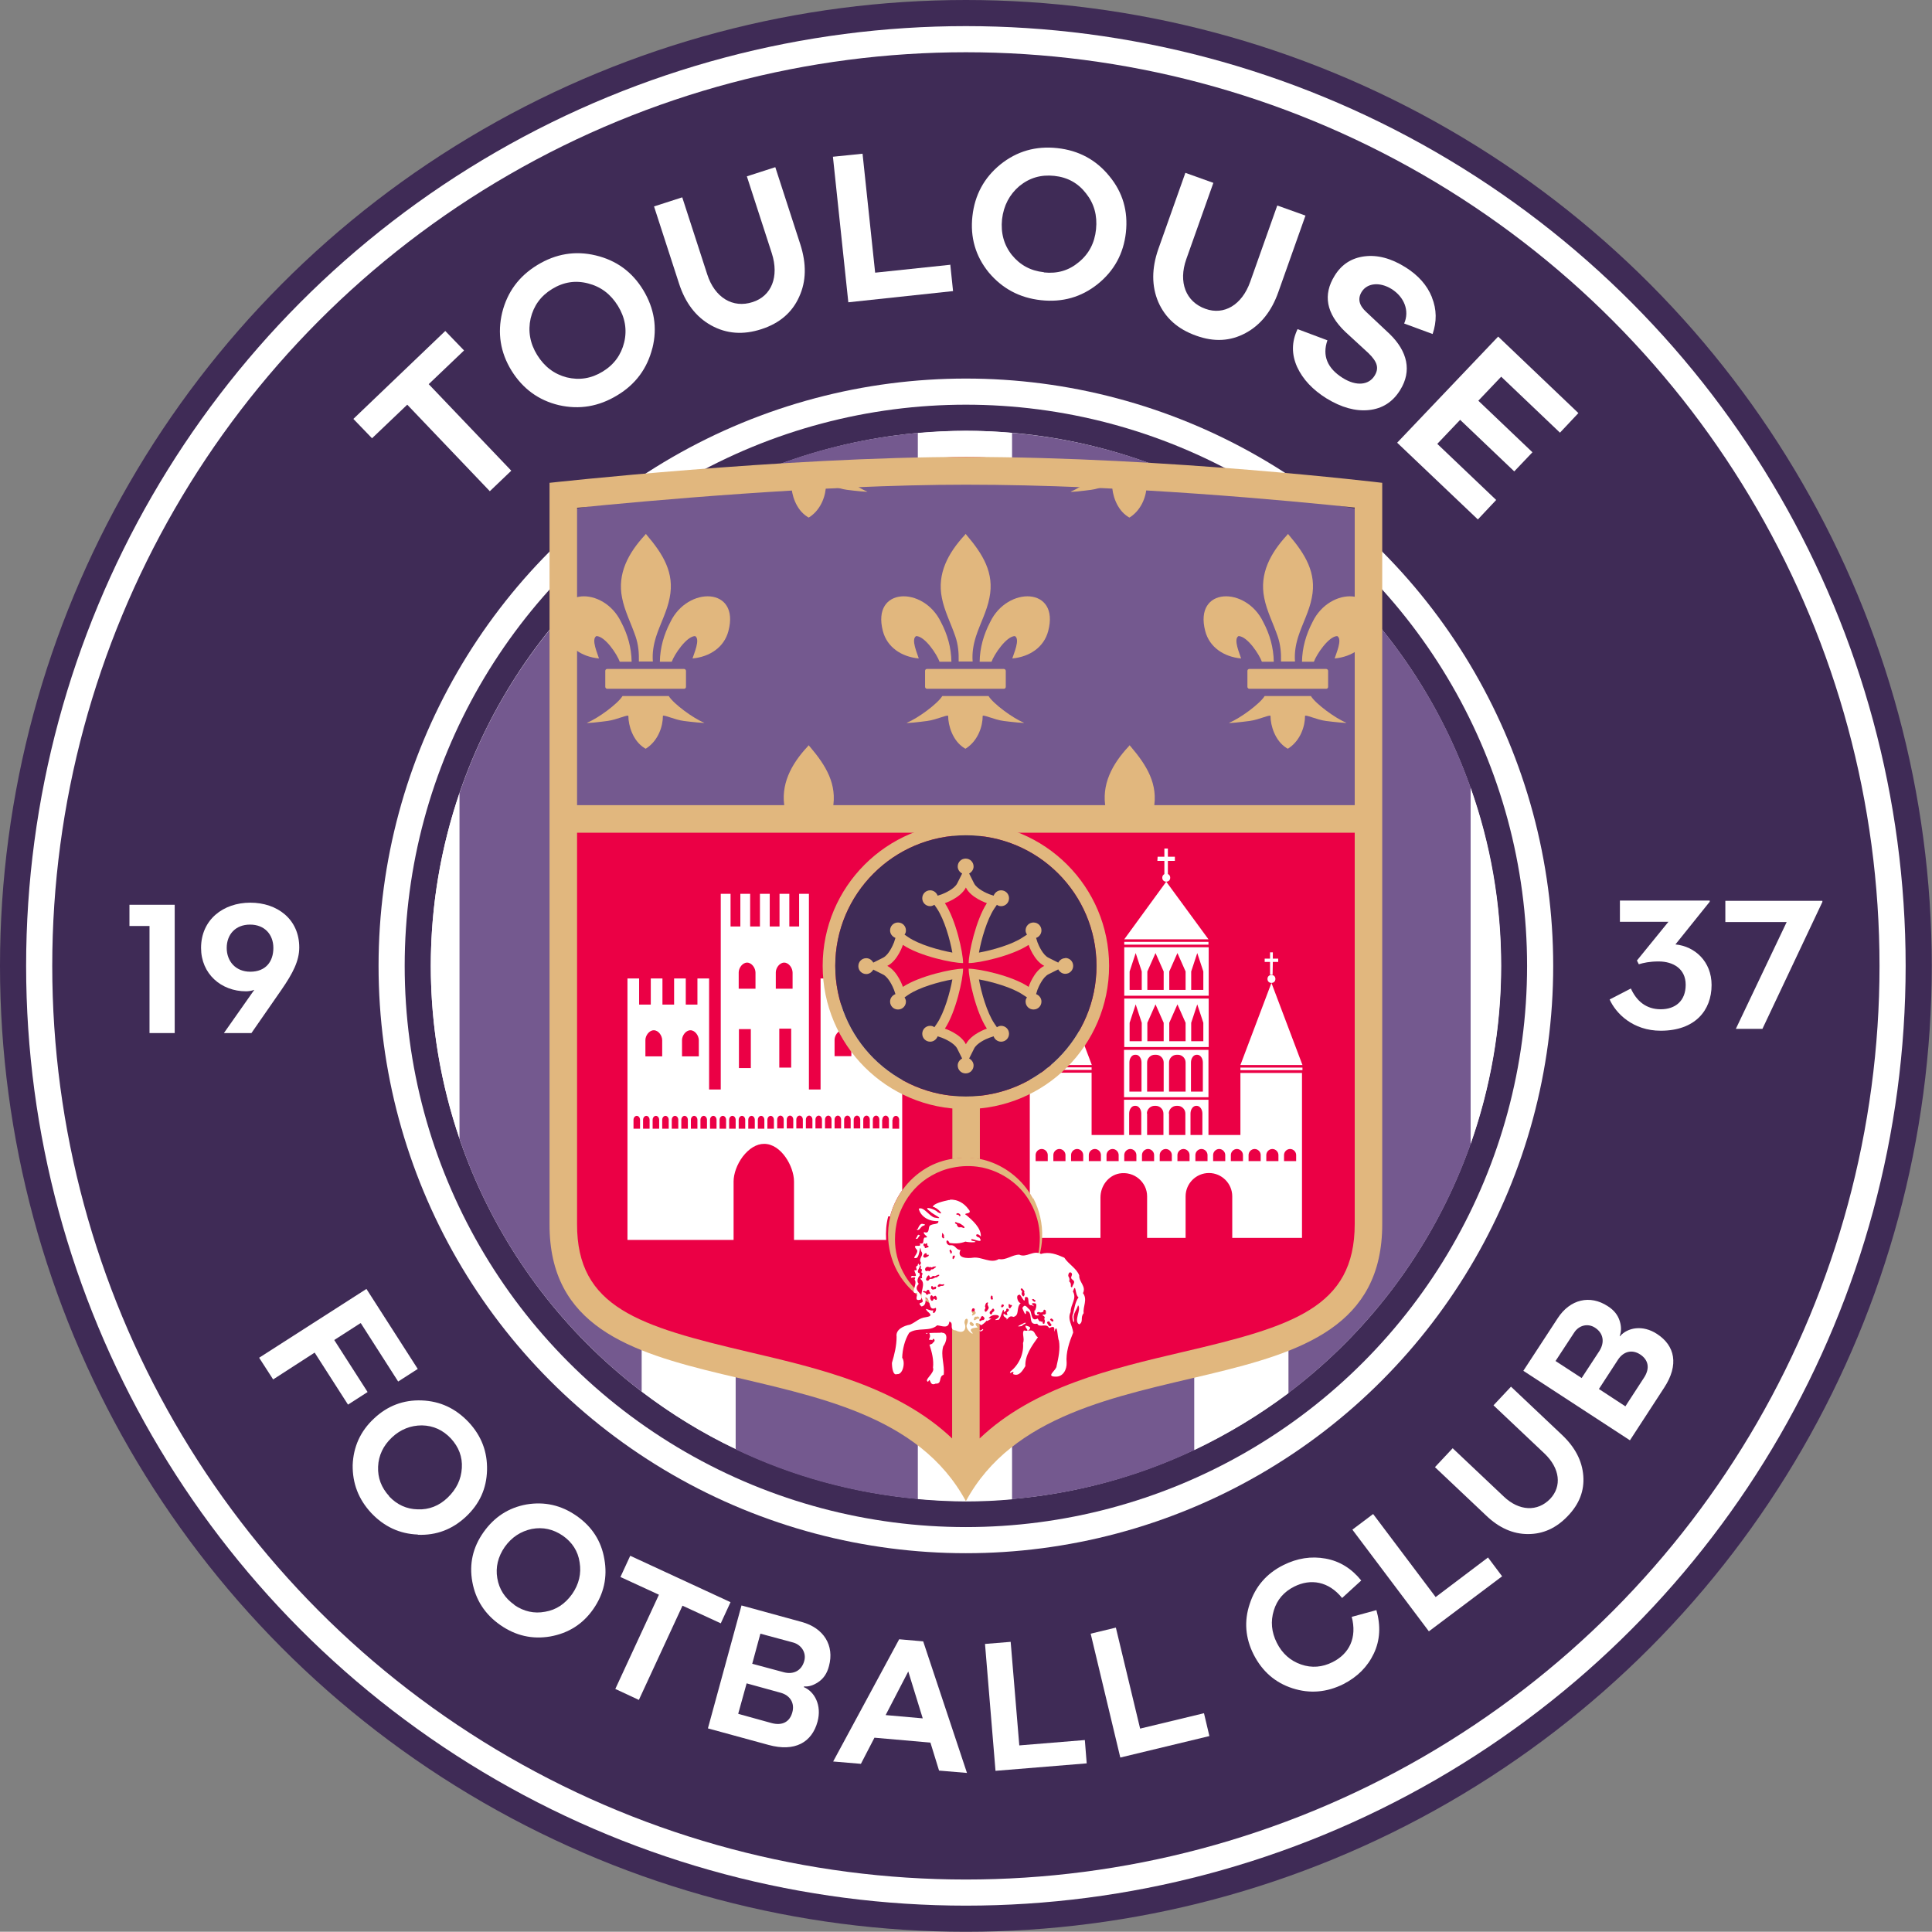 <?xml version="1.0" encoding="UTF-8"?><svg id="Calque_2" xmlns="http://www.w3.org/2000/svg" viewBox="0 0 82.83 82.82"><rect x="0" y="0" width="82.83" height="82.82" fill="#808080" stroke="none"/><defs><style>.cls-1{fill:#eb0045;}.cls-2,.cls-3{fill:#fff;}.cls-4{fill:#74598f;}.cls-5{fill:#e1b77e;}.cls-6{fill:#3f2b56;}.cls-3{fill-rule:evenodd;}</style></defs><g id="Calque_2-2"><g><g><circle class="cls-6" cx="41.41" cy="41.41" r="41.41"/><circle class="cls-2" cx="41.41" cy="41.41" r="40.29"/><circle class="cls-6" cx="41.41" cy="41.41" r="39.17"/><circle class="cls-2" cx="41.41" cy="41.41" r="25.18"/><circle class="cls-6" cx="41.41" cy="41.41" r="24.06"/><circle class="cls-2" cx="41.41" cy="41.41" r="22.94"/></g><g id="drapeau"><path class="cls-2" d="m51.2,20.66v41.51c1.43-.68,2.78-1.5,4.04-2.44V23.1c-1.25-.95-2.6-1.77-4.04-2.44Z"/><path class="cls-2" d="m41.41,18.47c-.69,0-1.38.04-2.06.1v45.7c.68.06,1.36.1,2.06.1s1.33-.03,1.98-.09V18.56c-.65-.06-1.31-.09-1.98-.09Z"/><path class="cls-2" d="m64.36,41.41c0-2.68-.46-5.25-1.31-7.64v15.28c.84-2.39,1.31-4.96,1.31-7.64Z"/><path class="cls-2" d="m18.47,41.41c0,2.59.44,5.08,1.23,7.4v-14.81c-.79,2.32-1.23,4.81-1.23,7.4Z"/><path class="cls-2" d="m27.51,23.17v36.49c1.25.95,2.6,1.79,4.04,2.47V20.7c-1.43.68-2.78,1.52-4.04,2.47Z"/><path class="cls-4" d="m19.7,34.01v14.81c1.48,4.35,4.23,8.11,7.81,10.84V23.17c-3.58,2.73-6.33,6.49-7.81,10.84Z"/><path class="cls-4" d="m31.54,20.7v41.44c2.4,1.15,5.04,1.88,7.81,2.13V18.56c-2.78.25-5.41.98-7.81,2.13Z"/><path class="cls-4" d="m43.39,18.56v45.71c2.77-.24,5.41-.96,7.81-2.1V20.66c-2.4-1.14-5.04-1.86-7.81-2.1Z"/><path class="cls-4" d="m63.05,49.05v-15.28c-1.51-4.28-4.26-7.98-7.81-10.67v36.62c3.55-2.69,6.3-6.39,7.81-10.67Z"/></g><g><path class="cls-1" d="m58.09,32.18s-4.46-12.59-16.67-12.59-16.75,12.59-16.75,12.59v20.22c.01,7.64,12.73,3.41,16.75,10.84,4.02-7.42,16.73-3.2,16.73-10.84l-.06-20.22Z"/><g><path class="cls-4" d="m41.41,20.69c9.27,0,14.73.74,16.73,1.12l-.06,12.73H24.67s.01-12.73.01-12.73c2.01-.38,7.62-1.12,16.73-1.12Z"/><path id="path3390" class="cls-5" d="m33.68,19.93c-.21.34-1.06.96-1.51,1.14-.12.05.56-.03.86-.07.4-.05.91-.3.9-.21,0,.4.19,1.06.69,1.37l.05.03.05-.03c.5-.34.69-.94.69-1.37-.01-.09.5.16.9.21.3.04.98.11.86.07-.45-.18-1.3-.8-1.51-1.14h-1.99Z"/><g><path id="path3386" class="cls-5" d="m40.79,28.37c-.01-.61-.17-1.17-.45-1.7-.74-1.55-2.98-1.51-2.49.38.18.7.8,1.11,1.54,1.18-.05-.18-.35-.83-.11-.96.38.01.89.79,1,1.1,0,0,0,0,.51,0Z"/><path id="path3386-2" class="cls-5" d="m42.51,28.37c.11-.31.63-1.09,1-1.1.24.13-.06.78-.11.96.74-.07,1.36-.48,1.54-1.18.5-1.89-1.75-1.93-2.49-.38-.28.54-.44,1.1-.45,1.7.51,0,.51,0,.51,0Z"/><path id="path3388" class="cls-5" d="m41.36,22.94c-.71.77-1.19,1.65-.98,2.69.11.57.39,1.1.58,1.66.12.35.15.71.14,1.07h.6c-.03-.37.03-.72.14-1.07.18-.56.47-1.08.58-1.66.22-1.07-.29-1.88-.98-2.69l-.04-.05-.04.05Z"/><rect class="cls-5" x="39.66" y="28.68" width="3.46" height=".85" rx=".08" ry=".08"/><path id="path3390-2" class="cls-5" d="m40.4,29.84c-.21.34-1.06.96-1.51,1.14-.12.05.56-.03.86-.07.4-.05.91-.3.9-.21,0,.4.19,1.06.69,1.37l.05.03.05-.03c.5-.34.69-.94.69-1.37-.01-.09.5.16.9.21.3.04.98.11.86.07-.45-.18-1.3-.8-1.51-1.14h-1.99Z"/></g><path class="cls-5" d="m34.71,32l-.04-.05-.04.05c-.71.76-1.19,1.65-.98,2.69h2.05c.21-1.07-.3-1.88-.98-2.68Z"/><path id="path3390-3" class="cls-5" d="m47.43,19.93c-.21.34-1.06.96-1.51,1.14-.12.05.56-.03.86-.07.4-.05.91-.3.9-.21,0,.4.19,1.06.69,1.37l.05.03.05-.03c.5-.34.69-.94.69-1.37-.01-.09.5.16.9.21.3.04.98.11.86.07-.45-.18-1.3-.8-1.51-1.14h-1.99Z"/><path class="cls-5" d="m48.47,32l-.04-.05-.04.05c-.71.76-1.19,1.65-.98,2.69h2.05c.21-1.07-.3-1.88-.98-2.68Z"/><g><path id="path3386-3" class="cls-5" d="m27.08,28.37c-.01-.61-.17-1.17-.45-1.7-.74-1.55-2.98-1.51-2.49.38.18.7.8,1.11,1.54,1.18-.05-.18-.35-.83-.11-.96.38.01.89.79,1,1.1,0,0,0,0,.51,0Z"/><path id="path3386-4" class="cls-5" d="m28.8,28.37c.11-.31.63-1.09,1-1.1.24.13-.06.78-.11.96.74-.07,1.36-.48,1.54-1.18.5-1.89-1.75-1.93-2.49-.38-.28.54-.44,1.1-.45,1.7.51,0,.51,0,.51,0Z"/><path id="path3388-2" class="cls-5" d="m27.65,22.94c-.71.77-1.19,1.65-.98,2.69.11.57.39,1.1.58,1.66.12.35.15.71.14,1.07h.6c-.03-.37.03-.72.14-1.07.18-.56.47-1.08.58-1.66.22-1.07-.29-1.88-.98-2.69l-.04-.05-.04.05Z"/><rect class="cls-5" x="25.95" y="28.68" width="3.46" height=".85" rx=".08" ry=".08"/><path id="path3390-4" class="cls-5" d="m26.69,29.84c-.21.34-1.06.96-1.51,1.14-.12.05.56-.03.86-.07.4-.05.91-.3.9-.21,0,.4.19,1.06.69,1.37l.05.03.05-.03c.5-.34.69-.94.69-1.37-.01-.09.5.16.9.21.3.04.98.11.86.07-.45-.18-1.3-.8-1.51-1.14h-1.99Z"/></g><g><path id="path3386-5" class="cls-5" d="m54.61,28.37c-.01-.61-.17-1.17-.45-1.7-.74-1.55-2.98-1.51-2.49.38.18.7.8,1.11,1.54,1.18-.05-.18-.35-.83-.11-.96.38.01.89.79,1,1.1,0,0,0,0,.51,0Z"/><path id="path3386-6" class="cls-5" d="m56.33,28.37c.11-.31.63-1.09,1-1.1.24.13-.06.78-.11.96.74-.07,1.36-.48,1.54-1.18.5-1.89-1.75-1.93-2.49-.38-.28.54-.44,1.1-.45,1.7.51,0,.51,0,.51,0Z"/><path id="path3388-3" class="cls-5" d="m55.18,22.94c-.71.77-1.19,1.65-.98,2.69.11.57.39,1.1.58,1.66.12.35.15.71.14,1.07h.6c-.03-.37.03-.72.14-1.07.18-.56.47-1.08.58-1.66.22-1.07-.29-1.88-.98-2.69l-.04-.05-.04.05Z"/><rect class="cls-5" x="53.48" y="28.68" width="3.46" height=".85" rx=".08" ry=".08"/><path id="path3390-5" class="cls-5" d="m54.22,29.84c-.21.34-1.06.96-1.51,1.14-.12.05.56-.03.86-.07.4-.05.91-.3.9-.21,0,.4.19,1.06.69,1.37l.05.03.05-.03c.5-.34.69-.94.69-1.37-.01-.09.5.16.9.21.3.04.98.11.86.07-.45-.18-1.3-.8-1.51-1.14h-1.99Z"/></g></g><path class="cls-5" d="m41.41,19.59c-7.81,0-17.85,1.11-17.85,1.11v31.78c-.03,8.74,13.84,4.46,17.85,11.88,4.02-7.42,17.86-3.14,17.85-11.88v-31.78s-9.22-1.11-17.85-1.11Zm16.67,32.89c0,3.58-2.67,4.39-7.4,5.49-3.02.71-6.36,1.49-8.68,3.7v-5.49c-.39.08-.79.09-1.18.02v5.47c-2.32-2.2-5.66-2.99-8.69-3.7-4.73-1.11-7.4-1.91-7.39-5.49v-16.78h16.09v13.99c.39-.07.79-.06,1.18.01v-14h16.07v16.78Zm0-17.96H24.74v-12.75c2.77-.28,10.48-.99,16.67-.99,6.78,0,14.02.7,16.67.98v12.76Z"/><g id="baiments"><path class="cls-2" d="m38.16,52.15c.1-.4.28-.78.52-1.12v-9.08h-.5v1.12h-.5v-1.12h-.5v1.12h-.5v-1.12h-.5v1.12h-.5v-1.12h-.5v4.76h-.5v-8.39h-.42v1.4h-.42v-1.4h-.42v1.4h-.42v-1.4h-.42v1.4h-.42v-1.4h-.42v1.4h-.42v-1.4h-.42v8.39h-.5v-2.8h0v-1.96h-.5v1.12h-.5v-1.12h-.5v1.12h-.5v-1.12h-.5v1.12h-.5v-1.12h-.5v11.21h4.55v-2.51c0-.33.15-.74.39-1.06.27-.35.59-.55.92-.55h0c.73,0,1.28.97,1.28,1.61v2.51h3.95c-.02-.34,0-.68.09-1.01Zm.11-4.14c0-.09.06-.17.14-.17.08,0,.14.08.14.17v.38h-.29v-.38Zm-10.82.38h-.29v-.38c0-.09.06-.17.14-.17.08,0,.14.08.14.17v.38Zm.22-3.8c0-.19.16-.42.36-.42.2,0,.36.23.36.43v.69s-.72,0-.72,0v-.7Zm.19,3.8h-.29v-.38c0-.09.06-.17.14-.17.08,0,.14.08.14.17v.38Zm.41,0h-.29v-.38c0-.09.06-.17.14-.17.08,0,.14.08.14.17v.38Zm.41,0h-.29v-.38c0-.09.06-.17.14-.17.08,0,.14.08.14.17v.38Zm.41,0h-.29v-.38c0-.09.06-.17.14-.17.08,0,.14.08.14.17v.38Zm.41,0h-.29v-.38c0-.09.06-.17.14-.17.08,0,.14.08.14.17v.38Zm.41,0h-.29v-.38c0-.09.06-.17.14-.17.08,0,.14.08.14.17v.38Zm-.67-3.1v-.7c0-.19.16-.42.36-.42.2,0,.36.23.36.43v.69s-.72,0-.72,0Zm1.08,3.1h-.29v-.38c0-.09.06-.17.14-.17.08,0,.14.08.14.17v.38Zm.41,0h-.29v-.38c0-.09.06-.17.14-.17.08,0,.14.08.14.17v.38Zm.41,0h-.29v-.38c0-.09.06-.17.14-.17.08,0,.14.08.14.17v.38Zm.41,0h-.29v-.38c0-.09.06-.17.14-.17.08,0,.14.08.14.17v.38Zm.41,0h-.29v-.38c0-.09.06-.17.14-.17.08,0,.14.08.14.17v.38Zm-.28-2.6v-1.67h.51v1.67h-.51Zm.69,2.6h-.29v-.38c0-.09.06-.17.14-.17.08,0,.14.08.14.17v.38Zm-.7-6v-.7c0-.19.16-.42.36-.42.2,0,.36.23.36.43v.69s-.72,0-.72,0Zm1.11,6h-.29v-.38c0-.09.06-.17.14-.17.08,0,.14.08.14.17v.38Zm.41,0h-.29v-.38c0-.09.06-.17.14-.17.08,0,.14.08.14.17v.38Zm.07-6.7c0-.19.16-.42.36-.42.2,0,.36.23.36.43v.69s-.72,0-.72,0v-.7Zm.66,2.41v1.67h-.51v-1.67h.51Zm-.31,4.28h-.29v-.38c0-.09.06-.17.14-.17.08,0,.14.08.14.17v.38Zm.41,0h-.29v-.38c0-.09.06-.17.14-.17.08,0,.14.08.14.17v.38Zm.41,0h-.29v-.38c0-.09.06-.17.14-.17.08,0,.14.08.14.17v.38Zm.41,0h-.29v-.38c0-.09.06-.17.14-.17.08,0,.14.08.14.17v.38Zm.41,0h-.29v-.38c0-.09.06-.17.14-.17.08,0,.14.08.14.17v.38Zm.41,0h-.29v-.38c0-.09.06-.17.14-.17.08,0,.14.08.14.17v.38Zm.41,0h-.29v-.38c0-.09.06-.17.14-.17.08,0,.14.08.14.17v.38Zm.41,0h-.29v-.38c0-.09.06-.17.14-.17.08,0,.14.08.14.17v.38Zm-.7-3.1v-.7c0-.19.16-.42.36-.42.2,0,.36.23.36.43v.69s-.72,0-.72,0Zm1.11,3.1h-.29v-.38c0-.09.06-.17.14-.17.08,0,.14.08.14.17v.38Zm.41,0h-.29v-.38c0-.09.06-.17.14-.17.08,0,.14.08.14.17v.38Zm.06-3.8c0-.19.16-.42.36-.42.2,0,.36.23.36.43v.69s-.72,0-.72,0v-.7Zm.35,3.8h-.29v-.38c0-.09.06-.17.14-.17.08,0,.14.08.14.17v.38Zm.12-.38c0-.09.06-.17.14-.17.08,0,.14.08.14.17v.38h-.29v-.38Z"/><g><rect class="cls-2" x="44.16" y="45.77" width="2.65" height=".11" transform="translate(90.96 91.64) rotate(180)"/><polyline class="cls-2" points="55.84 45.77 55.84 45.88 53.18 45.88 53.18 45.77"/><polygon class="cls-2" points="55.84 45.66 53.18 45.66 54.51 42.14 55.84 45.66"/><circle class="cls-2" cx="54.51" cy="41.97" r=".17"/><circle class="cls-2" cx="50" cy="37.63" r=".17"/><polygon class="cls-2" points="51.81 40.27 48.2 40.27 50 37.8 51.81 40.27"/><path class="cls-2" d="m48.19,45v2.04h3.62s0-2.03,0-2.03h-3.62Zm.75,1.8h-.52v-1.25c0-.18.11-.33.24-.33h.04c.13,0,.24.15.24.33v1.25Zm.94,0h-.7v-1.25c0-.18.15-.33.33-.33h.05c.18,0,.33.15.33.33v1.25Zm.94,0h-.7v-1.25c0-.18.15-.33.33-.33h.05c.18,0,.33.15.33.33v1.25Zm.75,0h-.51v-1.25c0-.18.11-.33.24-.33h.03c.13,0,.24.15.24.33v1.25Z"/><polyline class="cls-3" points="49.62 36.91 49.92 36.91 49.92 37.63 50.07 37.63 50.07 36.91 50.37 36.91 50.37 36.73 50.07 36.73 50.07 36.38 49.92 36.38 49.92 36.73 49.63 36.73 49.62 36.91"/><polyline class="cls-3" points="54.22 41.24 54.45 41.24 54.45 41.79 54.56 41.79 54.57 41.24 54.8 41.24 54.8 41.1 54.57 41.1 54.57 40.83 54.45 40.83 54.45 41.1 54.22 41.1 54.22 41.24"/><polygon class="cls-2" points="46.81 45.66 44.16 45.66 45.48 42.14 46.81 45.66"/><circle class="cls-2" cx="45.48" cy="41.97" r=".17"/><polyline class="cls-3" points="45.19 41.24 45.42 41.24 45.42 41.79 45.54 41.79 45.54 41.24 45.77 41.24 45.77 41.1 45.54 41.1 45.54 40.83 45.42 40.83 45.42 41.1 45.19 41.1 45.19 41.24"/><path class="cls-2" d="m48.2,42.81v2.08h3.62s0-2.08,0-2.08h-3.62Zm.75,1.83h-.52v-.79l.26-.79.26.79v.79Zm.94,0h-.7v-.79l.35-.79.35.79v.79Zm.94,0h-.7v-.79l.35-.79.35.79v.79Zm.75,0h-.51v-.79l.26-.79.26.79v.79Z"/><path class="cls-2" d="m48.2,40.61v2.08h3.62s0-2.08,0-2.08h-3.62Zm.75,1.83h-.52v-.79l.26-.79.26.79v.79Zm.94,0h-.7v-.79l.35-.79.35.79v.79Zm.94,0h-.7v-.79l.35-.79.35.79v.79Zm.75,0h-.51v-.79l.26-.79.26.79v.79Z"/><polyline class="cls-2" points="48.2 40.38 51.81 40.38 51.81 40.5 48.2 40.5"/><path class="cls-2" d="m53.18,45.99h0s0,2.67,0,2.67h-1.37v-1.51s-3.62,0-3.62,0v1.51s0,0,0,0h-1.39v-2.67h0s-2.65,0-2.65,0c0,0,0,0,0,0v5.19c.04.07.09.13.12.21.28.52.41,1.1.38,1.68h2.53v-1.73c0-.49.33-.94.81-1.03.63-.11,1.19.37,1.19.98v1.78h1.65s0,0,0,0v-1.78c0-.55.45-1,1-1h0c.55,0,1,.45,1,1v1.78s0,0,0,0h2.99v-7.07h0s-2.65,0-2.65,0Zm-8.27,3.79h-.51v-.26c0-.14.12-.26.26-.26s.26.12.26.26v.26Zm.76,0h-.51v-.26c0-.14.12-.26.26-.26s.26.12.26.26v.26Zm.76,0h-.51v-.26c0-.14.12-.26.26-.26s.26.12.26.26v.26Zm.76,0h-.51v-.26c0-.14.12-.26.26-.26s.26.12.26.26v.26Zm.76,0h-.51v-.26c0-.14.12-.26.26-.26s.26.12.26.26v.26Zm2.16-2.04c0-.18.15-.33.33-.33h.05c.18,0,.33.15.33.33v.92h-.7v-.92Zm-.94,0c0-.18.15-.33.33-.33h.05c.18,0,.33.15.33.33v.92h-.7v-.92Zm-.46,2.04h-.51v-.26c0-.14.12-.26.26-.26s.26.12.26.26v.26Zm.22-1.12h-.52v-.92c0-.18.11-.33.24-.33h.04c.13,0,.24.15.24.33v.92Zm.54,1.12h-.51v-.26c0-.14.12-.26.26-.26s.26.12.26.26v.26Zm.76,0h-.51v-.26c0-.14.12-.26.26-.26s.26.12.26.26v.26Zm.76,0h-.51v-.26c0-.14.12-.26.26-.26s.26.12.26.26v.26Zm.05-1.12v-.92c0-.18.11-.33.24-.33h.03c.13,0,.24.15.24.33v.92h-.51Zm.72,1.12h-.51v-.26c0-.14.12-.26.26-.26s.26.12.26.26v.26Zm.76,0h-.51v-.26c0-.14.12-.26.26-.26s.26.12.26.26v.26Zm.76,0h-.51v-.26c0-.14.12-.26.26-.26s.26.12.26.26v.26Zm.76,0h-.51v-.26c0-.14.12-.26.26-.26s.26.12.26.26v.26Zm.76,0h-.51v-.26c0-.14.12-.26.26-.26s.26.12.26.26v.26Zm.76,0h-.51v-.26c0-.14.12-.26.26-.26s.26.12.26.26v.26Z"/></g></g><g><path class="cls-5" d="m44.28,51.38c-.04-.07-.08-.14-.12-.21-.42-.66-1.09-1.18-1.86-1.41-.09-.03-.19-.05-.28-.07-.39-.08-.79-.08-1.18-.01-.39.06-.77.19-1.11.39-.41.24-.76.56-1.04.95-.24.34-.43.72-.52,1.12-.08.33-.11.67-.09,1.01.04.54.2,1.06.48,1.51.45.74,1.2,1.28,2.02,1.48.08.02.17.04.25.05v-.05c-.08-.02-.16-.03-.24-.06-.8-.23-1.48-.8-1.86-1.52-.24-.44-.36-.93-.36-1.42,0-.31.04-.63.13-.92.05-.17.12-.34.2-.5.27-.55.7-1.02,1.24-1.32.28-.16.59-.28.91-.34.39-.08.79-.09,1.18-.02.06.01.13.02.19.04.77.19,1.48.69,1.9,1.38.02.03.03.06.05.09.26.45.4.96.41,1.49,0,.27-.02.54-.08.8-.2.81-.74,1.53-1.47,1.95.73-.41,1.29-1.12,1.52-1.93.08-.26.12-.54.13-.81.02-.58-.11-1.16-.38-1.68Z"/><path id="path2748" class="cls-2" d="m40.74,51.45s-.05,0-.07,0c-.22.05-.64.14-.68.29.19.01.57.44.2.22-.1-.13-.69-.29-.32-.03.12.14.7.37.19.27-.23-.07-.46-.48-.67-.38.08.35.46.56.84.53.03.2-.36.06-.4.27-.02.07,0,.29-.21.2-.09.11.31.24.01.24-.09.13.03.29-.2.25.13.22-.36-.03-.15.24.19.14-.28.45.02.38.15-.09.13-.68.19-.29.16.18-.15.31,0,.5-.02.06-.04.09-.06.11.03,0,.02.01.05.02v.08s-.01.02-.01.03c0,.02.05.02.06.06,0,.02-.03.08-.03.1,0,.03.05.02.05.07,0,.01-.03.08-.03.1,0,.02.01.03.01.05v.04s0,0-.02,0c-.02,0-.03,0-.04-.01,0,.02,0,.03,0,.05.26.21-.07.58.07.87.11.23-.27.06-.04.3.21-.02.19-.26.17-.39.28.07.09.62.45.45.07.14-.17.37-.11.1-.11.08-.45-.19-.25.05.18.15.19.21-.06.25-.31.04-.41.2-.68.32-.28.05-.63.21-.58.52,0,.38-.09.75-.2,1.12,0,.22.05.56.22.48.24.04.37-.49.22-.7.01-.36.11-.77.3-1.07.36-.25.88-.03,1.2-.32.2.02.49.17.52-.16.23.06-.05.35.28.38.33.17.48-.05.37-.32,0-.27.23-.23.11.05-.12.21.31.51.23.37-.22-.21.13-.21.23-.23-.22-.21.01-.25.14-.09.11-.06.18-.13.25-.21,0,0,0,.02,0,.02h.03s.11-.07.14-.08c.01,0,.03,0,.04,0-.04-.01-.1-.04-.11-.04,0,0-.02,0-.03,0,.1-.1.21-.16.4-.12.21.1-.37.25.04.19.11-.1.21-.66.22-.32.02-.03.07-.04.1-.08,0-.01,0-.04,0-.05,0-.01.03-.03.04-.03.02,0,.08.04.08.06,0,.04-.1.11-.1.12,0,.01.03.06.03.08s0,0,0,.02c0,0,0,0-.02,0-.03,0-.11-.02-.13-.07-.09.18.19.17.11.28.1-.1.14-.2.3-.13.28-.07.1-.4.31-.59-.13-.02-.22-.35-.08-.35.07-.13.27.51.26.1.27-.1.03.37.3.34.03.01.06.03.07.05,0-.01,0-.02,0-.03,0-.01,0-.01,0-.02-.02-.02-.07-.02-.07-.06.02-.03.03-.03.05-.03,0,0,.01,0,.02,0,.1,0,.12.03.12.1,0,.07-.02.13-.05.21h-.03s0,0,0,0c0,.13-.02.25.19.21,0-.01,0-.02.01-.03-.04-.03-.09,0-.09-.06,0-.04.05-.05.07-.05.04,0,.07.02.09.02.01,0,.06-.01.08-.02.01,0,.03-.02.04-.04,0,0,0-.03,0-.04,0,0,.01-.02.03-.02.04,0,.07.04.07.06v.11s-.04.04-.05.04c-.01,0-.06,0-.07,0-.01,0-.01.02-.03.02.03.03.1.05.1.11,0,.01-.02.05-.02.06s.03.06.03.08c0,.01-.02.07-.02.11-.01,0-.03.02-.04.02-.03,0-.04-.05-.04-.06,0-.01,0-.02,0-.04-.02,0-.06.01-.07,0,0,0-.01-.01-.02-.02-.02.03-.06.01-.12-.11-.33.17-.22-.32-.38-.41-.1-.09-.17-.24-.28-.04.04.1.17.45.16.12.36.04.02.64.48.55.09.2.4-.05.51.19.24-.12.23-.01.22.16.14-.45.13.25.2.38.06.35-.02.73-.1,1.08,0,.19-.48.45-.06.46.35.02.5-.32.49-.59-.04-.44.11-.88.28-1.3-.03-.31-.26-.56-.11-.88,0-.34.28-.57.1-.88.14-.42.08.16.24.25-.15.21-.17.46-.23.7-.11.19.1.6.02.18-.02-.18.14-.36.19-.54.16.18-.21.68.05.82.2-.12.03-.29.19-.48-.04-.28.18-.59-.03-.86.15-.29-.18-.48-.16-.76-.11-.3-.47-.49-.64-.76-.32-.14-.64-.27-1-.16-.32-.18-.63.18-.93.03-.31,0-.56.25-.88.19-.34.21-.74-.11-1.1-.06-.25.04-.72.02-.54-.33-.23-.01-.19-.24-.47-.2-.22-.06-.13-.37,0-.1.23.03.45.03.68-.06.16.05.7.04.27-.04-.15-.22.58.22.33-.13-.27-.07-.09-.26.06-.04.03-.37-.38-.72-.6-.91-.25-.14.3-.02.07-.27-.19-.26-.46-.42-.8-.41Zm.34.57s.02,0,.02,0c.02,0,.08.06.08.08,0,.03-.02.04-.03.04-.03,0-.05-.04-.06-.06-.02,0-.04,0-.07,0,0,0-.02-.01-.02-.03,0-.03.07-.04.08-.04Zm-.11.37s.06.03.09.04c.03.01.07.01.1.03.02.01.19.11.19.16,0,.03-.02.03-.03.03-.01,0-.06-.02-.08-.03-.04-.01-.09,0-.13,0-.05-.02-.09-.09-.09-.13-.02-.01-.08-.04-.08-.06,0-.01.01-.03.03-.03Zm-1.45.08c-.07,0-.14.13-.16.19,0,.02-.04.04-.06.05.01.01.04.03.05.02.02,0,.04-.01.06-.02.04-.04.1-.13.15-.15,0,0,.09-.02.09-.05,0-.01,0-.01,0-.02-.04,0-.11-.03-.13-.02Zm.89.4s.06.07.06.09c0,.01,0,.05,0,.06s.01.03.01.04c0,.02-.02.03-.03.03-.05,0-.07-.08-.07-.09,0-.01.01-.05.01-.06,0-.02,0-.04,0-.06,0,0,.01-.02.03-.02Zm-1.03.07s-.04.03-.05.03c-.01.02,0,.04-.02.06-.01.02-.04.05-.05.08.01,0,.03.01.04,0,.02,0,.02,0,.03,0,.04-.05.07-.1.11-.15-.02,0-.05-.03-.06-.03Zm.35.36s.03.03.03.03c0,.02-.01.03-.01.05,0,.03.06.02.06.06,0,.01,0,.02-.01.03-.04.01-.1.03-.13.04-.04-.01-.02-.03-.02-.06-.01-.01-.02-.01-.03-.02-.02,0-.03-.05-.03-.05,0-.02,0-.07.04-.07.01,0,.04.03.05.02.01,0,.04-.03.05-.04Zm1.02.27s.06.09.06.09c0,.04,0,.08-.04.08-.02,0-.02,0-.03-.01,0-.01,0-.02,0-.04,0-.01-.02-.03-.03-.05,0,0,0,0,0-.02,0-.01.02-.05.04-.05Zm-1.06.16s.01,0,.02,0c.03.01.02.04.02.06.03.03.09-.03.09.03,0,.05-.15.1-.16.1-.05,0-.08-.04-.08-.06s.05-.13.1-.13Zm1.2.09s.05.02.05.04c0,.03-.05.11-.07.12-.02,0-.02,0-.03-.02v-.09s.04-.04.05-.04Zm-1.53.37s-.01.02-.02.07c-.18.07.1.22-.14.2.04.19.18.28-.11.24-.15.2.25-.07.12.16.16.19-.25.66.12.56,0,.13-.15.4.16.29.08-.31-.38-.36-.1-.67-.11-.1-.03-.29.05-.36-.01-.05-.02-.1-.02-.1,0,0-.03,0-.04-.01-.01,0-.03-.03-.03-.05,0-.07.05-.13.08-.21,0,0,0-.03,0-.04,0,0,0-.01.01-.01-.03-.01-.05-.09-.07-.08Zm.77.09s0,.03-.01.05c-.08.04-.08.08-.14.09-.01,0-.03,0-.04,0-.03,0-.04.07-.1.08-.02,0-.04-.02-.06-.02-.02,0-.03.02-.04.02-.04,0-.08-.03-.08-.07,0-.07.04-.11.11-.12.03,0,.02,0,.07.02.02,0,.04-.01.05-.01.02,0,.04.02.05.02.02,0,.05-.03.07-.03.02,0,.05-.02.07-.01h.04Zm5.75.27c.07,0,.08.07.08.1,0,.01-.04.11-.04.12s.02.04.02.06c.02.02.06.04.07.06.04.03.04.05.04.08,0,.04-.02.06-.05.13-.02.02-.02.06-.04.09h-.02s-.03-.02-.03-.04v-.08c0-.07-.07-.14-.08-.15s.03-.03.04-.04c0,0-.02-.01-.02-.02,0-.12-.05-.1-.05-.18,0-.01.01-.12.07-.13Zm-5.63.11s.02,0,.02,0c0,0,0,0,0,.01,0,.03-.07.06-.07.06,0,0-.01.02-.03.03-.03.01-.08,0-.11.03-.01,0-.03.02-.04.02-.02,0-.05.02-.07.02-.02,0-.06,0-.07,0-.04,0-.05.07-.1.08-.05,0-.08-.03-.08-.06,0-.04.07-.17.11-.17.05,0,.05.07.05.09.02,0,.04,0,.05,0,.02,0,.05-.06.1-.07.02,0,.06.02.08.01l.14-.06Zm.04.39s.1.03.12.02c.02,0,.03-.01.05-.02,0,0,.01.01.02.03,0,.04-.07.05-.08.05-.02,0-.04,0-.06,0-.01,0-.06.04-.08.04-.02,0-.06,0-.06-.03,0-.04.06-.09.09-.09Zm-.32.08s.03.06.06.06c.01,0,.04-.02.05-.03.03,0,.06,0,.06.04,0,0-.01.05-.04.07-.02,0-.04,0-.05,0-.01,0-.03.02-.04.02-.05,0-.09-.04-.09-.08,0-.03,0-.08.05-.08Zm3.83.11s.01,0,.02,0c.03.02.05.06.08.09,0,0,.02.03.02.04,0,.01-.01.03-.01.05,0,.01.02.05.02.07,0,.02-.03.09-.05.09-.04,0-.07-.07-.08-.09s.02-.11.02-.12c0-.04-.05-.03-.06-.1,0-.02.01-.03.03-.03,0,0,.01,0,.02,0Zm-4.01.06s.03,0,.05.02c0,.02,0,.05.01.06.01.02.04.05.04.06,0,.03-.02.03-.04.03-.02,0-.02,0-.03,0-.02,0-.05.04-.07.04-.05,0-.05-.06-.08-.09-.03-.01-.07-.01-.1-.03v-.02s.04-.02.05-.02c.04,0,.05.02.08.02.04,0,.02-.07.08-.07,0,0,0,0,.01,0Zm.14.23c.06,0,.04.06.09.06.01,0,.06-.04.07-.04.05,0,.08.09.08.12,0,.02-.02.06-.03.06-.04,0-.07-.03-.08-.05h-.02c-.05.06-.03.08-.08.09-.05,0-.08-.09-.08-.12,0-.01,0-.11.05-.11Zm2.6.02s.04.05.04.05c0,.01-.02,0-.02.02s.02.03.02.04c0,.03-.01.06-.04.06-.04,0-.06-.05-.06-.07,0-.02,0-.1.05-.11Zm1.76.14s.04.01.04.02c.01,0,.02.02.03.03,0,0,.01,0,.03,0,0,0,0,.01,0,.03s0,.04-.03.04c-.03,0-.11-.06-.11-.1,0-.01,0,0,0-.01,0,0,0,0,.02,0Zm-1.95.15s.02,0,.02.02-.03.06-.02.08c0,.01.05.1.05.12s-.01.04-.02.06c-.01.02-.08.12-.11.12-.04,0-.05-.07-.05-.07,0-.02.04-.08.04-.1s-.02-.04-.02-.05c0-.03.02-.17.1-.18Zm.93.07s.04.03.06.04c0,0,.03,0,.04,0,0,0,.01.01.02.03,0,.01-.06.07-.08.11,0,0,0,0-.02,0-.01,0-.04-.02-.04-.03,0-.04-.01-.09-.01-.1,0-.01,0-.06.04-.06Zm-.29.01s.06.02.06.04c0,.04-.05.09-.08.09s-.04-.03-.04-.04c0-.01.02-.08.05-.09,0,0,0,0,0,0Zm-1.23.18s.04,0,.04.03c0,.01-.01.05-.01.06s.05.07.05.08,0,.04-.01.05c-.01.02-.11.08-.12.08-.03,0-.03-.02-.03-.03,0-.01.03-.04.04-.06-.02,0-.05-.06-.05-.1,0-.04.01-.11.06-.12,0,0,.02,0,.03,0Zm.84,0s.04.05.04.06c0,.1-.09.06-.1.17,0,0-.02.02-.04.02-.05,0-.06-.05-.06-.06,0-.01,0-.04.01-.06.02-.02.05-.04.07-.06.01-.02.03-.04.04-.06,0,0,.01,0,.03,0Zm-.49.32c.05,0,.11.07.11.11,0,.04-.06.07-.06.07-.01,0-.04-.01-.05,0-.01,0-.06.04-.08.04-.04,0-.04-.03-.04-.03,0-.04.01-.05.06-.08.03-.02,0-.05.02-.07,0-.02.02-.02.04-.02Zm-.18.02s.07.04.07.06c0,.03,0,.04-.03.04-.01,0-.03-.01-.04-.01s-.11.07-.13.07c-.04,0-.04-.01-.04-.03,0-.02.02-.12.07-.12.01,0,.04,0,.06,0,.01,0,.04-.02.05-.02Zm3.17.09s.05.04.07.06c0,0,0,.01,0,.03,0,.01-.01.04-.03.04-.04,0-.1-.07-.11-.08,0-.02.03-.05.05-.05Zm-.15.12s.04,0,.06.02c0,.01.02.03.02.05,0,.01.03.02.04.04,0,0,.02.03.02.04,0,.04-.05.06-.06.06-.01,0-.04,0-.05-.02-.03-.04-.08-.12-.08-.13s.01-.05.05-.06Zm-3.3.02s.11.08.11.11c0,.04-.02.07-.05.07-.07,0-.13-.06-.13-.12,0-.04.06-.06.07-.06Zm2.29.04c-.16.09-.47.2-.11.14-.02-.05.28-.14.11-.14Zm.05.12c-.09.08.26.28-.08.21-.1.11.04.36-.04.54.04.44-.16.92-.54,1.22-.1.19.21-.13.11.11.28.13.43-.19.53-.34-.02-.46.27-.86.54-1.24-.16-.08-.11-.37-.43-.27.16-.14.12-.18-.11-.23Zm-1.85.15s-.08.08-.14.06h-.02s.05.04.07.04c.02,0,.12-.04.11-.09,0-.01,0,0-.02-.01Zm-1.75.15s-.06,0-.09.01c-.15,0-.3,0-.45.01.09.18-.03.24-.01.29.07,0,.12,0,.15.02,0,0,0,0,0,0,0-.03.01-.06.04-.06.03,0,.05.05.05.06,0,.03-.02.08-.06.09,0,0,0,0,0,0-.01.04-.06.08-.16.1.1.32.19.64.15.99.1.22-.42.53-.21.6.12-.24.04.22.32.08.3.02.11-.31.35-.38.05-.41-.14-.82-.02-1.22.14-.18.23-.57-.04-.58Zm-.57.02s-.02,0-.03,0c.06.01.06,0,.03,0Zm-.08,0s-.03,0-.04,0h0c.03.07.13-.01.05,0Z"/></g><g id="croix"><path class="cls-5" d="m41.41,35.27c-3.39,0-6.14,2.75-6.14,6.14s2.75,6.14,6.14,6.14,6.14-2.75,6.14-6.14-2.75-6.14-6.14-6.14Zm0,11.74c-3.09,0-5.6-2.51-5.6-5.6s2.51-5.6,5.6-5.6,5.6,2.51,5.6,5.6-2.51,5.6-5.6,5.6Z"/><circle class="cls-6" cx="41.41" cy="41.41" r="5.6"/><g><path class="cls-5" d="m45.67,41.08c-.13,0-.24.08-.3.19l-.42-.21c-.23-.11-.41-.5-.47-.66l-.06-.19c.13-.04.23-.17.23-.32,0-.19-.15-.34-.34-.34s-.34.15-.34.34c0,.07.03.13.06.18l-.17.11c-.47.32-1.33.56-1.89.66.1-.56.34-1.41.66-1.89l.11-.16c.05.04.11.06.18.06.19,0,.34-.15.34-.34s-.15-.34-.34-.34c-.15,0-.27.1-.32.23l-.18-.06c-.13-.05-.54-.23-.66-.47l-.21-.42c.11-.06.19-.17.19-.3,0-.19-.15-.34-.34-.34s-.34.15-.34.34c0,.13.08.24.19.3l-.21.42c-.12.24-.53.42-.66.47l-.18.06c-.05-.13-.17-.23-.32-.23-.19,0-.34.15-.34.34s.15.34.34.34c.07,0,.13-.03.18-.06l.11.16c.32.48.56,1.33.66,1.89-.56-.1-1.42-.34-1.89-.66l-.16-.11c.04-.05.06-.11.06-.18,0-.19-.15-.34-.34-.34s-.34.15-.34.34c0,.15.1.27.23.32l-.06.19c-.05.13-.23.54-.47.66l-.42.21c-.06-.11-.17-.19-.3-.19-.19,0-.34.15-.34.34s.15.34.34.34c.13,0,.24-.08.3-.19l.42.21c.24.12.42.53.47.66l.06.18c-.13.05-.23.17-.23.32,0,.19.15.34.34.34s.34-.15.34-.34c0-.07-.03-.13-.06-.18l.16-.11c.47-.32,1.33-.56,1.89-.66-.1.56-.34,1.41-.66,1.89l-.11.16c-.05-.04-.11-.06-.18-.06-.19,0-.34.15-.34.34s.15.34.34.34c.15,0,.27-.1.32-.23l.18.06c.13.05.54.23.66.47l.21.42c-.11.06-.19.17-.19.3,0,.19.15.34.34.34s.34-.15.34-.34c0-.13-.08-.24-.19-.3l.21-.42c.11-.23.49-.41.66-.47l.18-.06c.04.13.17.23.32.23.19,0,.34-.15.34-.34s-.15-.34-.34-.34c-.07,0-.13.03-.18.06l-.11-.16c-.32-.48-.56-1.33-.66-1.89.56.1,1.42.34,1.89.66l.17.11c-.04.05-.06.11-.06.18,0,.19.15.34.34.34s.34-.15.34-.34c0-.15-.1-.27-.23-.32l.06-.19c.05-.13.23-.54.47-.66l.42-.21c.06.11.17.19.3.19.19,0,.34-.15.34-.34s-.15-.34-.34-.34Z"/><path class="cls-1" d="m41.41,38.05c.22.45.9.67.9.67-.47.72-.78,2.13-.78,2.57.45,0,1.86-.31,2.57-.78,0,0,.22.67.67.9-.45.22-.67.9-.67.9-.71-.48-2.13-.78-2.57-.78,0,.45.31,1.86.78,2.57,0,0-.67.22-.9.67-.22-.45-.9-.67-.9-.67.47-.71.78-2.13.78-2.57-.45,0-1.87.31-2.58.78,0,0-.22-.67-.67-.9.45-.22.67-.9.67-.9.71.48,2.13.78,2.58.78,0-.45-.31-1.86-.78-2.57,0,0,.67-.22.9-.67"/></g></g></g><g id="textes"><path id="_9" class="cls-2" d="m6.41,39.7h-.86v-.91h1.94v5.5h-1.08v-4.59Z"/><path id="_1" class="cls-2" d="m10.89,42.44c-.09.04-.25.06-.34.06-1.07,0-1.93-.75-1.93-1.86,0-1.21.95-1.94,2.11-1.94s2.1.71,2.1,1.92c0,.57-.27,1.1-.76,1.81l-1.29,1.86h-1.18l1.3-1.85Zm.83-1.8c0-.57-.37-1-1-1s-1,.43-1,1,.38,1.02,1.01,1.02c.66,0,.99-.43.99-1.02Z"/><g id="_37"><path class="cls-2" d="m69.01,42.85l.91-.47c.24.53.65.89,1.28.89s1.07-.36,1.07-1.05-.54-1-1.16-1c-.39,0-.65.06-.85.12l-.08-.16,1.35-1.66h-2.08v-.91h3.85v.05l-1.47,1.83c.83.08,1.55.73,1.55,1.74,0,1.09-.71,1.96-2.18,1.96-1.19,0-1.93-.74-2.2-1.36Z"/><path class="cls-2" d="m76.6,39.53h-2.63v-.91h4.16v.05l-2.57,5.44h-1.14l2.18-4.58Z"/></g><g id="toulouse"><path class="cls-2" d="m19.89,15.03l-1.51,1.44,3.54,3.71-.92.88-3.54-3.71-1.51,1.44-.8-.83,3.94-3.77.8.83Z"/><path class="cls-2" d="m27.97,14.92c-.22.87-.71,1.55-1.51,2.03-.79.48-1.62.62-2.5.42-.88-.21-1.55-.71-2.03-1.48-.48-.78-.61-1.61-.4-2.49.22-.88.72-1.56,1.51-2.04.79-.48,1.62-.62,2.5-.41.88.21,1.56.7,2.04,1.49.47.78.61,1.61.39,2.49Zm-2.13,1.01c.49-.3.79-.72.92-1.25.13-.54.04-1.07-.27-1.57-.31-.5-.73-.82-1.28-.96-.54-.14-1.05-.06-1.54.24-.49.3-.79.72-.92,1.26-.12.54-.03,1.07.28,1.57.31.5.73.82,1.27.96.54.13,1.05.05,1.54-.25Z"/><path class="cls-2" d="m33.24,7.17l1.07,3.3c.27.84.26,1.59-.05,2.26-.3.67-.84,1.13-1.61,1.38-.79.26-1.51.2-2.16-.16-.65-.36-1.11-.96-1.38-1.8l-1.07-3.3,1.21-.39,1.07,3.3c.32,1,1.1,1.47,1.95,1.19.81-.26,1.14-1.09.82-2.09l-1.07-3.3,1.21-.39Z"/><path class="cls-2" d="m40.74,11.33l.12,1.15-4.49.48-.66-6.24,1.27-.13.54,5.1,3.23-.34Z"/><path class="cls-2" d="m47.06,12.18c-.7.56-1.51.79-2.43.69-.92-.1-1.66-.5-2.24-1.19-.57-.7-.8-1.51-.7-2.41.1-.91.5-1.65,1.2-2.22.71-.57,1.52-.8,2.44-.7.92.1,1.66.5,2.23,1.2.58.7.81,1.51.71,2.42-.1.9-.5,1.64-1.21,2.21Zm-2.3-.5c.57.06,1.06-.08,1.49-.44.43-.35.68-.82.74-1.41.06-.59-.08-1.1-.43-1.54-.34-.44-.79-.69-1.36-.75-.57-.06-1.06.08-1.5.44-.42.36-.67.83-.74,1.42-.06.59.08,1.1.42,1.53.35.43.8.68,1.37.74Z"/><path class="cls-2" d="m55.97,9.24l-1.16,3.27c-.29.83-.76,1.42-1.41,1.77-.65.35-1.35.39-2.12.11-.79-.28-1.32-.76-1.62-1.44-.29-.68-.29-1.44,0-2.27l1.16-3.27,1.2.43-1.16,3.27c-.35.99-.02,1.83.82,2.13.8.29,1.57-.17,1.92-1.16l1.16-3.27,1.2.43Z"/><path class="cls-2" d="m61.39,12.75c.21.52.21,1.04.03,1.57l-1.22-.45c.24-.55,0-1.14-.54-1.48-.52-.32-1.05-.25-1.28.12-.18.29-.12.58.2.87l1,.94c.76.74.96,1.58.45,2.4-.32.52-.77.8-1.34.86-.58.06-1.18-.11-1.82-.5-.59-.37-1.01-.81-1.26-1.35-.24-.54-.24-1.07.02-1.62l1.28.48c-.23.66,0,1.2.65,1.61.6.38,1.13.3,1.37-.09.2-.32.13-.59-.26-.97l-1-.92c-.81-.78-.96-1.58-.45-2.4.3-.49.73-.76,1.28-.83.55-.07,1.14.08,1.76.47.54.34.92.76,1.13,1.28Z"/><path class="cls-2" d="m64.15,21.43l-.79.84-3.46-3.29,4.33-4.55,3.44,3.28-.79.84-2.52-2.4-.98,1.03,2.32,2.21-.78.82-2.32-2.21-.98,1.03,2.53,2.41Z"/></g><g id="FC"><g><path class="cls-2" d="m15.45,56.73l-1.12.72,1.43,2.23-.84.54-1.43-2.23-1.78,1.15-.6-.93,4.6-2.95,2.2,3.43-.84.54-1.6-2.5Z"/><path class="cls-2" d="m17.91,65.79c-.78-.03-1.44-.34-1.99-.92-.55-.59-.81-1.27-.8-2.06.03-.78.33-1.45.91-1.99.58-.55,1.27-.81,2.05-.78.79.03,1.45.34,2.01.93.55.59.81,1.27.79,2.06-.02.79-.32,1.45-.91,2-.58.54-1.26.8-2.05.77Zm-1.23-1.64c.34.36.75.55,1.23.56.48.02.92-.15,1.29-.51s.57-.77.6-1.26c.03-.48-.13-.9-.47-1.27-.34-.36-.75-.55-1.24-.56-.48,0-.92.17-1.29.52s-.57.77-.59,1.25c-.02.48.14.9.48,1.27Z"/><path class="cls-2" d="m23.59,70.16c-.77.13-1.48-.03-2.14-.49-.66-.46-1.06-1.08-1.2-1.85-.14-.77.02-1.48.48-2.13.46-.65,1.07-1.05,1.84-1.19.78-.13,1.49.03,2.15.49.66.46,1.06,1.08,1.19,1.85.14.78-.02,1.49-.47,2.14-.45.65-1.07,1.04-1.85,1.18Zm-1.54-1.35c.41.28.85.38,1.32.29.48-.08.86-.34,1.16-.76.29-.42.4-.87.32-1.36-.07-.48-.32-.86-.72-1.14-.41-.28-.85-.38-1.33-.29-.47.1-.86.35-1.16.77-.29.42-.4.87-.32,1.34.08.48.33.86.73,1.14Z"/><path class="cls-2" d="m30.91,69.6l-1.65-.76-1.87,4.04-1.01-.47,1.87-4.04-1.65-.76.42-.91,4.3,1.99-.42.91Z"/><path class="cls-2" d="m34.46,72.33c.46.19.78.78.59,1.48-.24.89-.97,1.31-2.1,1l-2.6-.71,1.44-5.27,2.59.71c.94.26,1.4,1.01,1.16,1.89-.08.31-.23.53-.45.68-.22.15-.42.21-.62.19v.03Zm-2.8,1.15l1.41.39c.47.13.79-.05.9-.46.11-.4-.1-.73-.51-.84l-1.45-.4-.36,1.3Zm.94-3.44l-.35,1.29,1.34.36c.43.12.78-.07.89-.48.1-.35-.12-.69-.47-.79l-1.41-.38Z"/><path class="cls-2" d="m41.45,76.01l-1.19-.1-.37-1.2-2.4-.21-.58,1.12-1.19-.1,2.83-5.24,1.03.09,1.88,5.65Zm-1.89-2.34l-.62-2.01-.97,1.87,1.58.14Z"/><path class="cls-2" d="m46.51,74.6l.08,1-3.91.32-.45-5.44,1.1-.09.37,4.44,2.81-.23Z"/><path class="cls-2" d="m51.62,73.46l.23.97-3.82.92-1.27-5.31,1.08-.26,1.04,4.33,2.74-.66Z"/><path class="cls-2" d="m57.95,69.32l1.06-.29c.19.67.16,1.29-.11,1.86-.27.57-.7,1-1.3,1.31-.72.36-1.45.42-2.19.18-.74-.24-1.29-.72-1.66-1.44-.36-.71-.42-1.44-.17-2.18.24-.74.72-1.3,1.44-1.66.6-.3,1.2-.39,1.81-.28.61.11,1.12.43,1.53.94l-.82.75c-.58-.72-1.35-.84-2.05-.49-.44.22-.74.56-.88,1.03-.14.46-.1.92.13,1.38.23.46.58.77,1.04.93.46.16.91.12,1.35-.1.72-.36,1.06-1.05.82-1.95Z"/><path class="cls-2" d="m63.8,66.78l.6.8-3.14,2.36-3.28-4.36.89-.67,2.68,3.56,2.25-1.7Z"/><path class="cls-2" d="m64.78,59.45l2.19,2.07c.56.53.86,1.11.91,1.75.05.64-.17,1.21-.66,1.72-.5.53-1.07.78-1.71.78-.65,0-1.25-.27-1.8-.8l-2.19-2.07.76-.81,2.19,2.07c.66.63,1.45.66,1.99.1.51-.54.42-1.31-.24-1.94l-2.19-2.07.76-.81Z"/><path class="cls-2" d="m69.45,57.29c.33-.38.98-.5,1.59-.1.77.5.95,1.32.31,2.3l-1.47,2.26-4.57-2.98,1.47-2.25c.53-.82,1.39-1.02,2.15-.52.27.17.43.38.51.63s.07.47,0,.65l.03.02Zm-2.76,1.06l1.12.73.76-1.16c.24-.38.17-.77-.19-1-.31-.2-.69-.1-.89.21l-.8,1.22Zm2.99,1.95l.8-1.23c.27-.41.19-.77-.16-1-.35-.23-.72-.13-.95.22l-.82,1.26,1.13.74Z"/></g></g></g></g></g></svg>